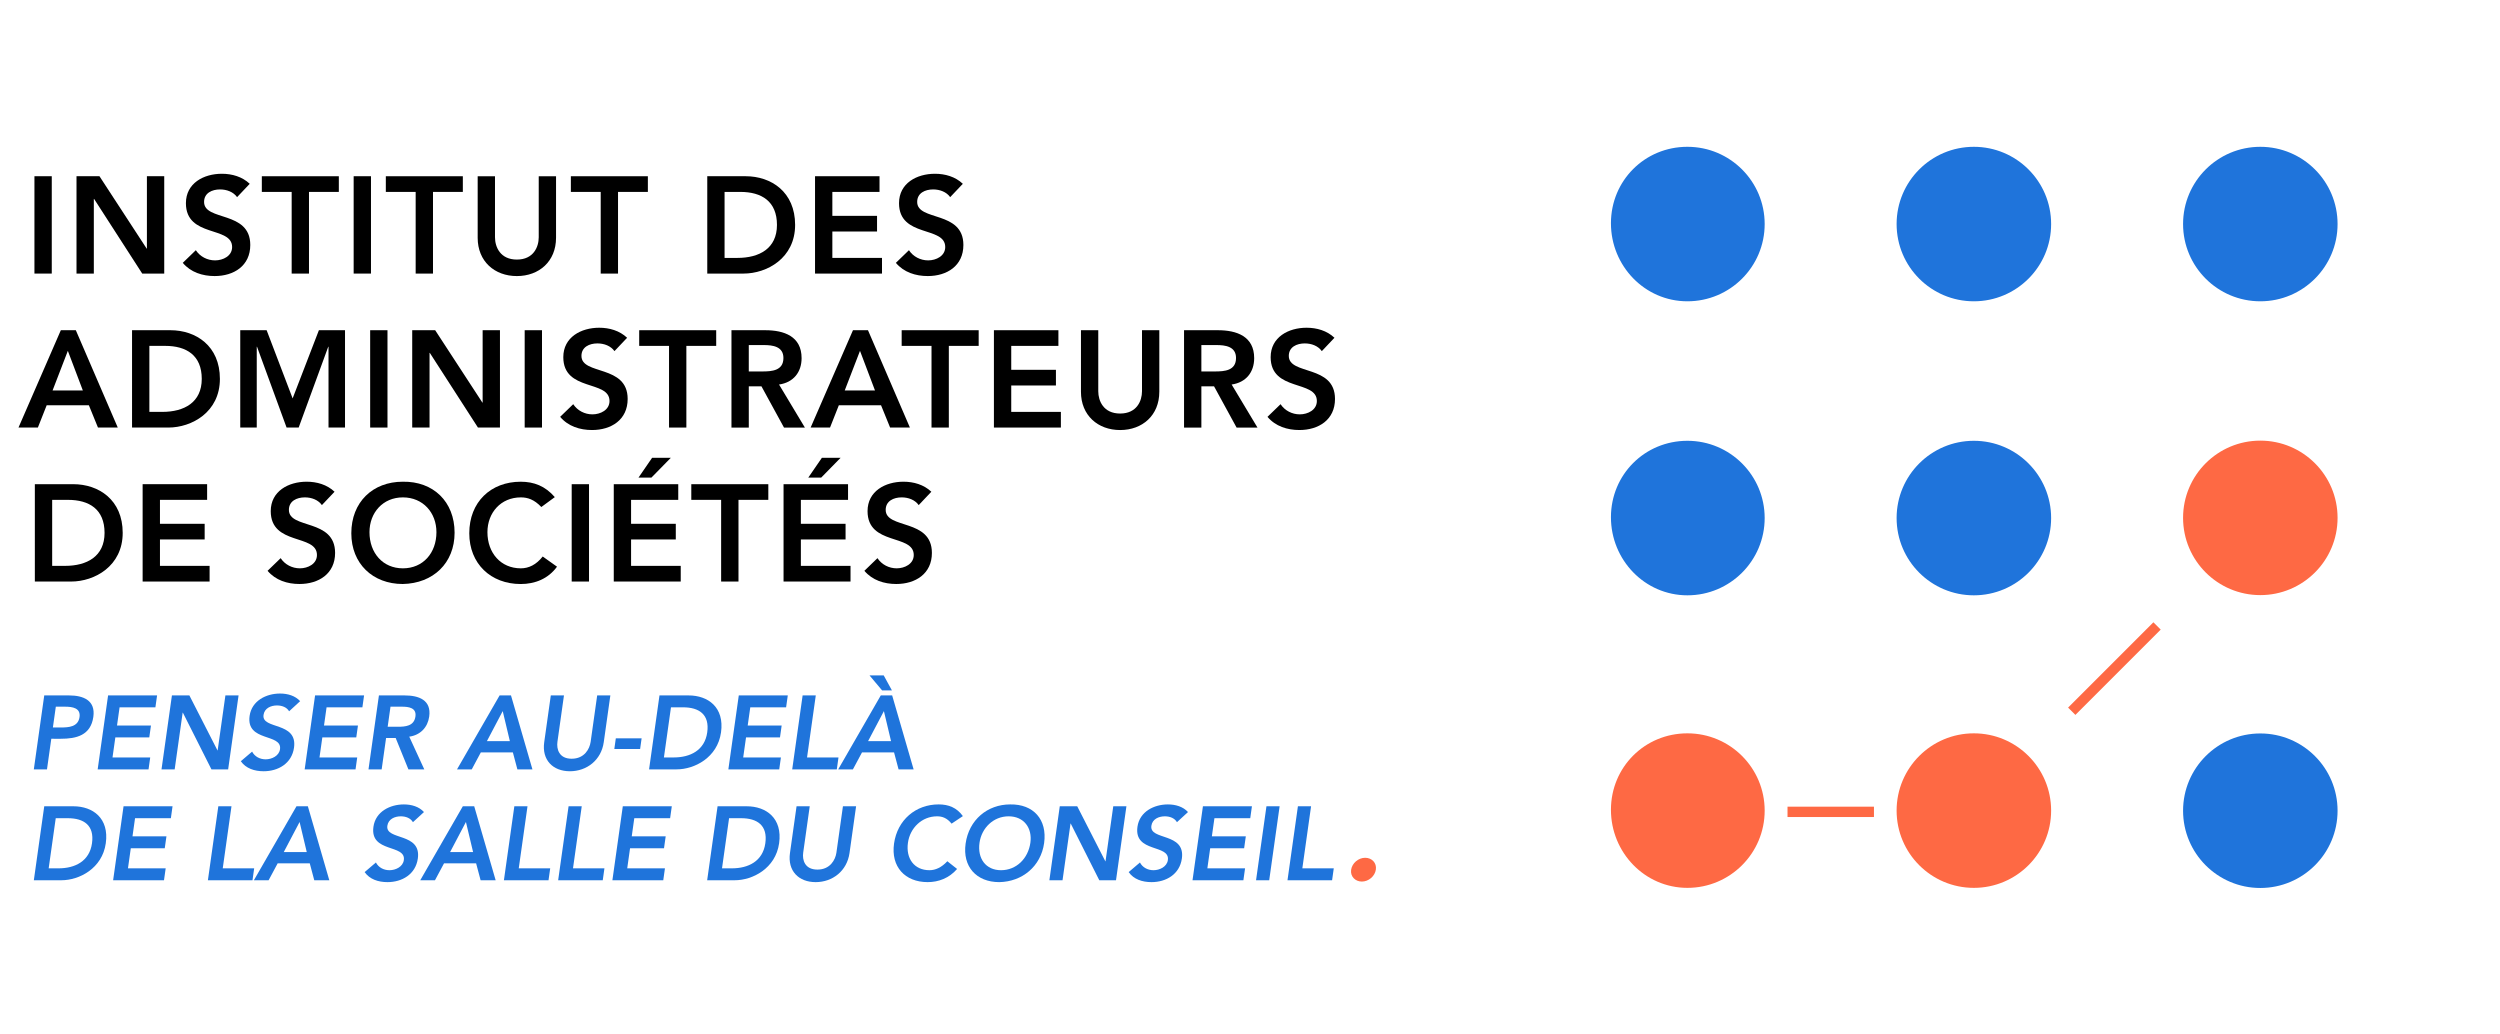 <?xml version="1.0" encoding="utf-8"?>
<!-- Generator: Adobe Illustrator 15.1.0, SVG Export Plug-In . SVG Version: 6.00 Build 0)  -->
<!DOCTYPE svg PUBLIC "-//W3C//DTD SVG 1.1//EN" "http://www.w3.org/Graphics/SVG/1.1/DTD/svg11.dtd">
<svg version="1.1" id="Layer_1" xmlns="http://www.w3.org/2000/svg" xmlns:xlink="http://www.w3.org/1999/xlink" x="0px" y="0px"
	 width="290px" height="120px" viewBox="75 120 260 120" enable-background="new 0 0 432 360" xml:space="preserve">
<g>
	<path fill="#FE6944" d="M218.36,219.502c0.771,0,1.351,0.592,1.241,1.362c-0.107,0.773-0.841,1.398-1.629,1.398
		c-0.754,0-1.352-0.588-1.242-1.363C216.837,220.129,217.571,219.502,218.36,219.502"/>
</g>
<rect x="63.995" y="140.442" width="2.009" height="11.293"/>
<polygon points="68.875,140.442 71.537,140.442 77.01,148.833 77.041,148.865 77.01,148.865 77.041,148.833 77.041,140.442 
	79.051,140.442 79.051,151.736 76.499,151.736 70.915,143.075 70.884,143.075 70.884,151.736 68.875,151.736 "/>
<g>
	<path d="M87.502,142.868c-0.431-0.606-1.196-0.894-1.979-0.894c-0.925,0-1.85,0.414-1.85,1.452c0,2.265,5.359,0.973,5.359,4.992
		c0,2.424-1.915,3.605-4.131,3.605c-1.404,0-2.775-0.431-3.701-1.532l1.516-1.467c0.495,0.751,1.339,1.181,2.232,1.181
		c0.926,0,1.978-0.51,1.978-1.548c0-2.473-5.36-1.052-5.36-5.087c0-2.33,2.075-3.413,4.164-3.413c1.18,0,2.361,0.334,3.238,1.164
		L87.502,142.868z"/>
</g>
<polygon points="93.833,142.262 90.372,142.262 90.372,140.444 99.304,140.444 99.304,142.262 95.842,142.262 95.842,151.736 
	93.833,151.736 "/>
<rect x="101.024" y="140.442" width="2.009" height="11.293"/>
<polygon points="108.217,142.262 104.756,142.262 104.756,140.444 113.689,140.444 113.689,142.262 110.227,142.262 
	110.227,151.736 108.217,151.736 "/>
<g>
	<path d="M124.5,147.589c0,2.727-1.96,4.435-4.545,4.435c-2.584,0-4.545-1.708-4.545-4.435v-7.146h2.009v7.083
		c0,1.117,0.606,2.584,2.537,2.584c1.93,0,2.536-1.468,2.536-2.584v-7.083h2.009V147.589z"/>
</g>
<polygon points="129.682,142.262 126.22,142.262 126.22,140.444 135.152,140.444 135.152,142.262 131.691,142.262 131.691,151.736 
	129.682,151.736 "/>
<g>
	<path d="M145.549,149.917c2.521,0,4.579-1.083,4.579-3.827c0-2.742-1.787-3.828-4.243-3.828h-1.835v7.655H145.549z
		 M142.042,140.442h4.449c2.967,0,5.743,1.819,5.743,5.647c0,3.86-3.271,5.646-5.981,5.646h-4.21V140.442z"/>
</g>
<polygon points="154.544,140.442 162.024,140.442 162.024,142.262 156.553,142.262 156.553,145.039 161.737,145.039 
	161.737,146.855 156.553,146.855 156.553,149.917 162.312,149.917 162.312,151.736 154.544,151.736 "/>
<g>
	<path d="M170.221,142.868c-0.429-0.606-1.197-0.894-1.977-0.894c-0.927,0-1.851,0.414-1.851,1.452c0,2.265,5.36,0.973,5.36,4.992
		c0,2.424-1.916,3.605-4.13,3.605c-1.407,0-2.776-0.431-3.703-1.532l1.517-1.467c0.492,0.751,1.339,1.181,2.232,1.181
		c0.924,0,1.977-0.51,1.977-1.548c0-2.473-5.359-1.052-5.359-5.087c0-2.33,2.073-3.413,4.164-3.413c1.181,0,2.359,0.334,3.237,1.164
		L170.221,142.868z"/>
</g>
<path d="M69.609,165.291l-1.739-4.594l-1.77,4.594H69.609z M67.057,158.305h1.738l4.866,11.292h-2.297l-1.054-2.584h-4.896
	l-1.021,2.584h-2.249L67.057,158.305z"/>
<g>
	<path d="M78.826,167.779c2.521,0,4.578-1.084,4.578-3.828c0-2.743-1.786-3.829-4.242-3.829h-1.835v7.657H78.826z M75.317,158.305
		h4.45c2.966,0,5.741,1.818,5.741,5.646c0,3.859-3.269,5.646-5.981,5.646h-4.21V158.305z"/>
</g>
<polygon points="87.869,158.305 90.93,158.305 93.945,166.215 96.992,158.305 100.022,158.305 100.022,169.597 98.108,169.597 
	98.108,160.219 98.077,160.219 94.646,169.597 93.244,169.597 89.814,160.219 89.783,160.219 89.783,169.597 87.869,169.597 "/>
<rect x="102.939" y="158.305" width="2.009" height="11.292"/>
<polygon points="107.817,158.305 110.481,158.305 115.953,166.695 115.986,166.726 115.953,166.726 115.986,166.695 
	115.986,158.305 117.995,158.305 117.995,169.597 115.442,169.597 109.86,160.936 109.827,160.936 109.827,169.597 107.817,169.597 
	"/>
<rect x="120.863" y="158.305" width="2.009" height="11.292"/>
<g>
	<path d="M131.279,160.73c-0.432-0.607-1.196-0.894-1.98-0.894c-0.924,0-1.85,0.414-1.85,1.45c0,2.267,5.36,0.974,5.36,4.993
		c0,2.424-1.915,3.604-4.131,3.604c-1.403,0-2.776-0.43-3.7-1.53l1.516-1.467c0.494,0.749,1.337,1.18,2.23,1.18
		c0.927,0,1.98-0.511,1.98-1.548c0-2.473-5.36-1.054-5.36-5.087c0-2.329,2.073-3.414,4.164-3.414c1.18,0,2.359,0.335,3.237,1.164
		L131.279,160.73z"/>
</g>
<polygon points="137.608,160.123 134.147,160.123 134.147,158.305 143.079,158.305 143.079,160.123 139.618,160.123 
	139.618,169.597 137.608,169.597 "/>
<g>
	<path d="M148.421,163.089c1.133,0,2.456-0.095,2.456-1.563c0-1.34-1.245-1.499-2.28-1.499h-1.738v3.062H148.421z M144.849,158.305
		h3.922c2.171,0,4.214,0.702,4.214,3.238c0,1.627-0.942,2.822-2.617,3.062l2.998,4.993h-2.423l-2.616-4.786h-1.467v4.786h-2.01
		V158.305z"/>
</g>
<path d="M161.498,165.291l-1.739-4.594l-1.77,4.594H161.498z M158.945,158.305h1.741l4.863,11.292h-2.296l-1.051-2.584h-4.898
	l-1.021,2.584h-2.25L158.945,158.305z"/>
<polygon points="168.056,160.123 164.593,160.123 164.593,158.305 173.526,158.305 173.526,160.123 170.064,160.123 
	170.064,169.597 168.056,169.597 "/>
<polygon points="175.294,158.305 182.775,158.305 182.775,160.123 177.304,160.123 177.304,162.898 182.488,162.898 
	182.488,164.716 177.304,164.716 177.304,167.779 183.062,167.779 183.062,169.597 175.294,169.597 "/>
<g>
	<path d="M194.48,165.451c0,2.727-1.961,4.434-4.545,4.434c-2.584,0-4.544-1.707-4.544-4.434v-7.146h2.008v7.082
		c0,1.117,0.607,2.583,2.536,2.583c1.931,0,2.537-1.466,2.537-2.583v-7.082h2.009V165.451z"/>
	<path d="M200.922,163.089c1.135,0,2.457-0.095,2.457-1.563c0-1.34-1.243-1.499-2.281-1.499h-1.739v3.062H200.922z M197.349,158.305
		h3.926c2.169,0,4.21,0.702,4.21,3.238c0,1.627-0.942,2.822-2.615,3.062l2.997,4.993h-2.423l-2.615-4.786h-1.47v4.786h-2.01V158.305
		z"/>
	<path d="M213.331,160.73c-0.432-0.607-1.196-0.894-1.979-0.894c-0.927,0-1.852,0.414-1.852,1.45c0,2.267,5.359,0.974,5.359,4.993
		c0,2.424-1.912,3.604-4.13,3.604c-1.403,0-2.776-0.43-3.701-1.53l1.516-1.467c0.495,0.749,1.341,1.18,2.232,1.18
		c0.927,0,1.979-0.511,1.979-1.548c0-2.473-5.36-1.054-5.36-5.087c0-2.329,2.074-3.414,4.164-3.414c1.181,0,2.361,0.335,3.237,1.164
		L213.331,160.73z"/>
	<path d="M67.552,185.64c2.52,0,4.577-1.085,4.577-3.827c0-2.744-1.786-3.829-4.243-3.829h-1.834v7.656H67.552z M64.042,176.165
		h4.45c2.967,0,5.741,1.819,5.741,5.648c0,3.86-3.269,5.646-5.979,5.646h-4.212V176.165z"/>
</g>
<polygon points="76.545,176.165 84.026,176.165 84.026,177.983 78.555,177.983 78.555,180.761 83.74,180.761 83.74,182.577 
	78.555,182.577 78.555,185.64 84.313,185.64 84.313,187.459 76.545,187.459 "/>
<g>
	<path d="M97.34,178.591c-0.429-0.608-1.195-0.895-1.978-0.895c-0.925,0-1.85,0.416-1.85,1.451c0,2.267,5.359,0.975,5.359,4.994
		c0,2.423-1.915,3.603-4.132,3.603c-1.402,0-2.774-0.431-3.7-1.53l1.517-1.467c0.493,0.749,1.339,1.18,2.232,1.18
		c0.925,0,1.978-0.509,1.978-1.546c0-2.473-5.36-1.056-5.36-5.088c0-2.329,2.074-3.414,4.164-3.414c1.18,0,2.36,0.335,3.237,1.163
		L97.34,178.591z"/>
	<path d="M106.735,185.927c2.344,0,3.892-1.785,3.892-4.194c0-2.25-1.548-4.036-3.892-4.036c-2.331,0-3.875,1.786-3.875,4.036
		C102.859,184.142,104.404,185.927,106.735,185.927 M106.718,175.879c3.525-0.064,6.014,2.297,6.014,5.916
		c0,3.526-2.489,5.885-6.014,5.949c-3.477,0-5.965-2.359-5.965-5.883C100.753,178.239,103.241,175.879,106.718,175.879"/>
	<path d="M122.793,178.814c-0.829-0.878-1.595-1.117-2.375-1.117c-2.33,0-3.876,1.786-3.876,4.036c0,2.409,1.546,4.194,3.876,4.194
		c0.909,0,1.786-0.415,2.536-1.372l1.659,1.181c-1.021,1.403-2.552,2.011-4.211,2.011c-3.477,0-5.966-2.361-5.966-5.887
		c0-3.621,2.49-5.98,5.966-5.98c1.532,0,2.839,0.494,3.956,1.786L122.793,178.814z"/>
</g>
<rect x="126.316" y="176.167" width="2.009" height="11.292"/>
<path d="M135.646,173.103h2.171l-2.25,2.297h-1.5L135.646,173.103z M131.197,176.165h7.48v1.819h-5.472v2.777h5.187v1.816h-5.187
	v3.062h5.76v1.819h-7.768V176.165z"/>
<polygon points="143.652,177.983 140.191,177.983 140.191,176.167 149.125,176.167 149.125,177.983 145.664,177.983 
	145.664,187.459 143.652,187.459 "/>
<path d="M155.34,173.103h2.171l-2.25,2.297h-1.499L155.34,173.103z M150.893,176.165h7.48v1.819h-5.472v2.777h5.185v1.816h-5.185
	v3.062h5.76v1.819h-7.769V176.165z"/>
<path d="M166.57,178.591c-0.431-0.608-1.198-0.895-1.979-0.895c-0.927,0-1.851,0.416-1.851,1.451c0,2.267,5.36,0.975,5.36,4.994
	c0,2.423-1.914,3.603-4.131,3.603c-1.403,0-2.776-0.431-3.7-1.53l1.516-1.467c0.493,0.749,1.34,1.18,2.232,1.18
	c0.925,0,1.978-0.509,1.978-1.546c0-2.473-5.359-1.056-5.359-5.088c0-2.329,2.073-3.414,4.165-3.414
	c1.178,0,2.357,0.335,3.235,1.163L166.57,178.591z"/>
<g>
	<path fill="#1F74DB" d="M65.132,200.669h2.884c1.66,0,3.08,0.581,2.812,2.483c-0.304,2.156-1.97,2.545-3.787,2.545H65.95l-0.5,3.55
		h-1.527L65.132,200.669z M67.056,204.387c0.873,0,2.006-0.047,2.17-1.209c0.148-1.057-0.837-1.202-1.661-1.202h-1.09l-0.34,2.411
		H67.056z"/>
	<path fill="#1F74DB" d="M72.538,200.669h5.683l-0.194,1.379h-4.156l-0.297,2.11h3.938l-0.195,1.38h-3.938l-0.328,2.326h4.374
		l-0.195,1.383h-5.901L72.538,200.669z"/>
	<path fill="#1F74DB" d="M79.943,200.669h2.024l3.258,6.372l0.021,0.025h-0.024l0.027-0.025l0.897-6.372h1.527l-1.208,8.578h-1.938
		l-3.314-6.58h-0.025l-0.926,6.58h-1.527L79.943,200.669z"/>
	<path fill="#1F74DB" d="M93.537,202.509c-0.263-0.461-0.814-0.677-1.408-0.677c-0.703,0-1.45,0.314-1.56,1.103
		c-0.243,1.719,3.967,0.736,3.537,3.792c-0.26,1.843-1.84,2.738-3.524,2.738c-1.066,0-2.062-0.327-2.647-1.163l1.309-1.115
		c0.295,0.568,0.891,0.896,1.569,0.896c0.703,0,1.557-0.386,1.668-1.174c0.264-1.878-3.958-0.8-3.527-3.866
		c0.25-1.768,1.94-2.592,3.527-2.592c0.897,0,1.758,0.254,2.335,0.885L93.537,202.509z"/>
	<path fill="#1F74DB" d="M96.549,200.669h5.683l-0.194,1.379h-4.156l-0.297,2.11h3.938l-0.196,1.38H97.39l-0.328,2.326h4.375
		l-0.195,1.383h-5.9L96.549,200.669z"/>
	<path fill="#1F74DB" d="M103.955,200.669h2.981c1.648,0,3.124,0.532,2.852,2.458c-0.174,1.236-1.017,2.146-2.315,2.326l1.744,3.794
		h-1.842l-1.475-3.637h-1.115l-0.512,3.637h-1.527L103.955,200.669z M106.157,204.303c0.86,0,1.876-0.072,2.033-1.188
		c0.144-1.018-0.785-1.14-1.573-1.14h-1.32l-0.327,2.327H106.157z"/>
	<path fill="#1F74DB" d="M117.954,200.669h1.321l2.487,8.578h-1.745l-0.523-1.965h-3.72l-1.052,1.965h-1.708L117.954,200.669z
		 M119.145,205.975l-0.829-3.488l-1.836,3.488H119.145z"/>
	<path fill="#1F74DB" d="M130.036,206.097c-0.292,2.072-1.965,3.368-3.928,3.368s-3.271-1.296-2.979-3.368l0.764-5.428h1.527
		l-0.757,5.378c-0.119,0.85,0.184,1.965,1.65,1.965c1.467,0,2.083-1.115,2.203-1.965l0.757-5.378h1.528L130.036,206.097z"/>
	<path fill="#1F74DB" d="M134.254,206.882h-2.992l0.172-1.234h2.993L134.254,206.882z"/>
	<path fill="#1F74DB" d="M136.5,200.669h3.38c2.254,0,4.168,1.379,3.759,4.289c-0.414,2.932-3.088,4.289-5.148,4.289h-3.199
		L136.5,200.669z M138.152,207.864c1.914,0,3.594-0.823,3.887-2.906c0.293-2.084-0.948-2.91-2.812-2.91h-1.394l-0.819,5.816H138.152
		z"/>
	<path fill="#1F74DB" d="M145.699,200.669h5.684l-0.195,1.379h-4.156l-0.298,2.11h3.939l-0.195,1.38h-3.938l-0.329,2.326h4.375
		l-0.195,1.383h-5.901L145.699,200.669z"/>
	<path fill="#1F74DB" d="M153.104,200.669h1.526l-1.013,7.195h3.647l-0.194,1.383h-5.174L153.104,200.669z"/>
	<path fill="#1F74DB" d="M162.171,200.669h1.32l2.488,8.578h-1.745l-0.523-1.965h-3.72l-1.053,1.965h-1.708L162.171,200.669z
		 M163.362,205.975l-0.829-3.488l-1.837,3.488H163.362z M163.464,200.088h-1.139l-1.463-1.745h1.647L163.464,200.088z"/>
	<path fill="#1F74DB" d="M65.132,213.528h3.381c2.253,0,4.167,1.382,3.758,4.292c-0.413,2.931-3.088,4.289-5.147,4.289h-3.199
		L65.132,213.528z M66.784,220.728c1.915,0,3.594-0.823,3.888-2.907c0.294-2.085-0.947-2.91-2.813-2.91h-1.394l-0.819,5.817H66.784z
		"/>
	<path fill="#1F74DB" d="M74.332,213.528h5.683l-0.194,1.382h-4.156l-0.296,2.108h3.938L79.11,218.4h-3.938l-0.328,2.327h4.375
		l-0.196,1.382h-5.9L74.332,213.528z"/>
	<path fill="#1F74DB" d="M85.325,213.528h1.527l-1.014,7.199h3.646l-0.194,1.382h-5.174L85.325,213.528z"/>
	<path fill="#1F74DB" d="M94.391,213.528h1.321l2.488,8.581h-1.745l-0.523-1.965h-3.72l-1.052,1.965h-1.709L94.391,213.528z
		 M95.583,218.838l-0.83-3.489l-1.836,3.489H95.583z"/>
	<path fill="#1F74DB" d="M107.9,215.374c-0.262-0.464-0.813-0.681-1.407-0.681c-0.703,0-1.449,0.315-1.561,1.102
		c-0.242,1.721,3.967,0.74,3.537,3.794c-0.26,1.843-1.839,2.738-3.524,2.738c-1.066,0-2.062-0.327-2.647-1.163l1.308-1.115
		c0.295,0.569,0.892,0.896,1.57,0.896c0.704,0,1.559-0.386,1.669-1.173c0.265-1.879-3.959-0.8-3.526-3.867
		c0.248-1.768,1.939-2.592,3.527-2.592c0.896,0,1.757,0.254,2.335,0.885L107.9,215.374z"/>
	<path fill="#1F74DB" d="M113.688,213.528h1.321l2.487,8.581h-1.745l-0.523-1.965h-3.719l-1.052,1.965h-1.708L113.688,213.528z
		 M114.878,218.838l-0.83-3.489l-1.836,3.489H114.878z"/>
	<path fill="#1F74DB" d="M119.663,213.528h1.527l-1.014,7.199h3.647l-0.194,1.382h-5.175L119.663,213.528z"/>
	<path fill="#1F74DB" d="M125.955,213.528h1.527l-1.014,7.199h3.646l-0.194,1.382h-5.174L125.955,213.528z"/>
	<path fill="#1F74DB" d="M132.245,213.528h5.684l-0.195,1.382h-4.156l-0.297,2.108h3.938l-0.195,1.382h-3.938l-0.328,2.327h4.375
		l-0.195,1.382h-5.901L132.245,213.528z"/>
	<path fill="#1F74DB" d="M143.239,213.528h3.38c2.254,0,4.169,1.382,3.759,4.292c-0.414,2.931-3.088,4.289-5.148,4.289h-3.199
		L143.239,213.528z M144.891,220.728c1.914,0,3.593-0.823,3.887-2.907c0.294-2.085-0.947-2.91-2.812-2.91h-1.394l-0.819,5.817
		H144.891z"/>
	<path fill="#1F74DB" d="M158.543,218.958c-0.291,2.071-1.965,3.369-3.928,3.369c-1.962,0-3.27-1.298-2.979-3.369l0.765-5.43h1.528
		l-0.758,5.382c-0.121,0.847,0.183,1.962,1.649,1.962c1.465,0,2.083-1.115,2.204-1.962l0.757-5.382h1.526L158.543,218.958z"/>
	<path fill="#1F74DB" d="M170.383,215.543c-0.537-0.668-1.092-0.85-1.686-0.85c-1.77,0-3.136,1.356-3.376,3.066
		c-0.258,1.829,0.727,3.185,2.496,3.185c0.691,0,1.402-0.314,2.074-1.04l1.133,0.896c-0.925,1.065-2.153,1.526-3.414,1.526
		c-2.642,0-4.279-1.794-3.902-4.472c0.386-2.751,2.53-4.543,5.172-4.543c1.163,0,2.104,0.375,2.814,1.357L170.383,215.543z"/>
	<path fill="#1F74DB" d="M177.182,213.312c2.684-0.049,4.321,1.745,3.935,4.494c-0.378,2.68-2.521,4.472-5.204,4.521
		c-2.642,0-4.28-1.794-3.902-4.472C172.397,215.104,174.54,213.312,177.182,213.312z M176.119,220.944
		c1.782,0,3.148-1.355,3.405-3.185c0.24-1.71-0.743-3.066-2.524-3.066c-1.77,0-3.136,1.356-3.376,3.066
		C173.365,219.589,174.349,220.944,176.119,220.944z"/>
	<path fill="#1F74DB" d="M182.934,213.528h2.024l3.258,6.376l0.021,0.023h-0.024l0.028-0.023l0.897-6.376h1.526l-1.208,8.581h-1.938
		l-3.314-6.579h-0.024l-0.926,6.579h-1.527L182.934,213.528z"/>
	<path fill="#1F74DB" d="M196.527,215.374c-0.262-0.464-0.812-0.681-1.407-0.681c-0.702,0-1.45,0.315-1.561,1.102
		c-0.242,1.721,3.967,0.74,3.538,3.794c-0.26,1.843-1.84,2.738-3.524,2.738c-1.066,0-2.062-0.327-2.647-1.163l1.308-1.115
		c0.295,0.569,0.892,0.896,1.57,0.896c0.702,0,1.556-0.386,1.668-1.173c0.264-1.879-3.959-0.8-3.527-3.867
		c0.25-1.768,1.941-2.592,3.527-2.592c0.897,0,1.757,0.254,2.336,0.885L196.527,215.374z"/>
	<path fill="#1F74DB" d="M199.54,213.528h5.684l-0.195,1.382h-4.155l-0.298,2.108h3.938l-0.195,1.382h-3.937l-0.328,2.327h4.374
		l-0.195,1.382h-5.901L199.54,213.528z"/>
	<path fill="#1F74DB" d="M206.908,213.528h1.528l-1.208,8.581h-1.526L206.908,213.528z"/>
	<path fill="#1F74DB" d="M210.558,213.528h1.526l-1.013,7.199h3.646l-0.194,1.382h-5.174L210.558,213.528z"/>
</g>
<path fill="#1F74DB" d="M297.931,145.989c0,4.95-4.015,8.962-8.964,8.962c-4.946,0-8.96-4.012-8.96-8.962
	c0-4.949,4.014-8.959,8.96-8.959C293.916,137.029,297.931,141.04,297.931,145.989"/>
<path fill="#1F74DB" d="M331.158,145.989c0,4.95-4.016,8.962-8.961,8.962c-4.949,0-8.961-4.012-8.961-8.962
	c0-4.949,4.012-8.959,8.961-8.959C327.143,137.029,331.158,141.04,331.158,145.989"/>
<path fill="#FE6944" d="M331.158,180.072c0,4.95-4.016,8.961-8.961,8.961c-4.949,0-8.961-4.011-8.961-8.961
	c0-4.949,4.012-8.959,8.961-8.959C327.143,171.113,331.158,175.124,331.158,180.072"/>
<path fill="#1F74DB" d="M264.702,180.093c0,4.95-4.012,8.964-8.963,8.964c-4.949,0-8.87-4.107-8.87-9.057
	c0-4.946,3.921-8.868,8.87-8.868C260.69,171.132,264.702,175.145,264.702,180.093"/>
<path fill="#1F74DB" d="M264.702,145.989c0,4.95-4.012,8.962-8.963,8.962c-4.949,0-8.87-4.103-8.87-9.052
	c0-4.951,3.921-8.87,8.87-8.87C260.69,137.029,264.702,141.04,264.702,145.989"/>
<path fill="#1F74DB" d="M297.931,180.093c0,4.95-4.015,8.964-8.964,8.964c-4.946,0-8.96-4.014-8.96-8.964
	c0-4.948,4.014-8.961,8.96-8.961C293.916,171.132,297.931,175.145,297.931,180.093"/>
<path fill="#FE6944" d="M264.702,214.028c0,4.951-4.012,8.964-8.963,8.964c-4.949,0-8.87-4.107-8.87-9.058
	c0-4.946,3.921-8.867,8.87-8.867C260.69,205.067,264.702,209.078,264.702,214.028"/>
<path fill="#FE6944" d="M297.931,214.028c0,4.951-4.015,8.964-8.964,8.964c-4.946,0-8.96-4.013-8.96-8.964
	c0-4.95,4.014-8.961,8.96-8.961C293.916,205.067,297.931,209.078,297.931,214.028"/>
<path fill="#1F74DB" d="M331.158,214.044c0,4.947-4.016,8.962-8.961,8.962c-4.949,0-8.961-4.015-8.961-8.962
	c0-4.952,4.012-8.963,8.961-8.963C327.143,205.081,331.158,209.092,331.158,214.044"/>
<rect x="267.352" y="213.574" fill="#FE6944" width="10.027" height="1.201"/>
<rect x="298.211" y="196.933" transform="matrix(-0.707 0.707 -0.707 -0.707 660.708 121.43)" fill="#FE6944" width="13.996" height="1.199"/>
</svg>
